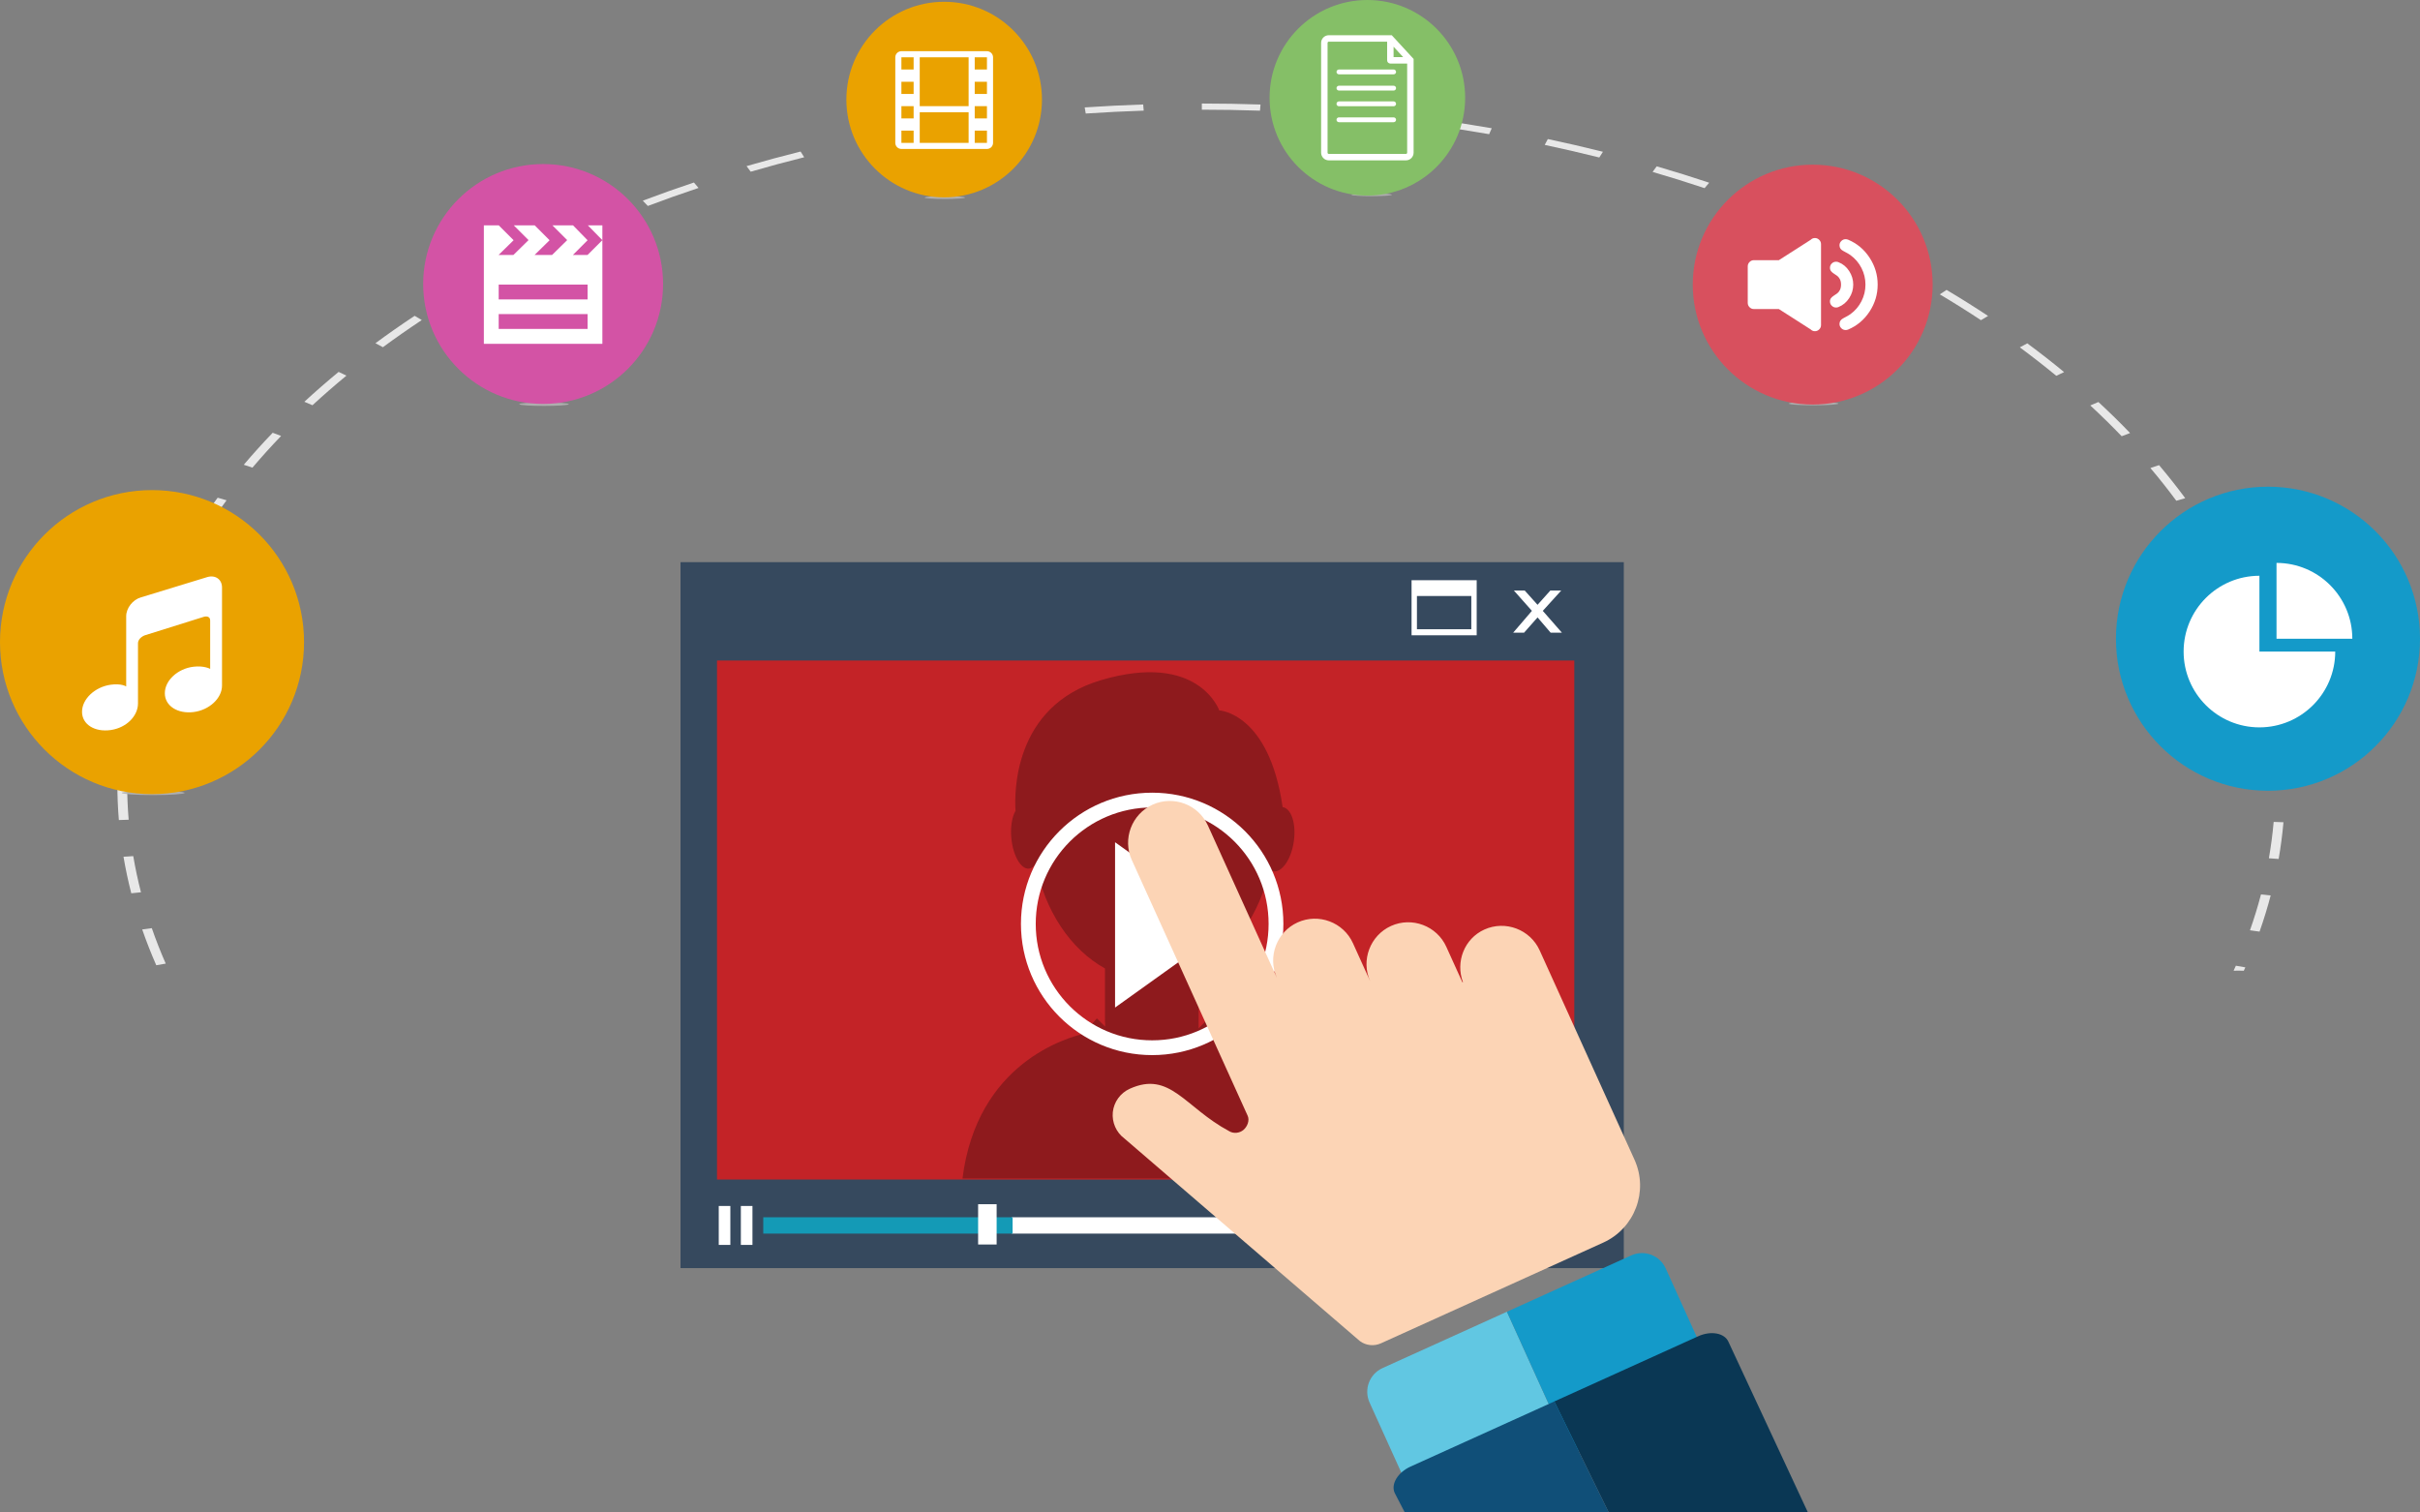 <?xml version="1.0" encoding="UTF-8"?> <!-- Generator: Adobe Illustrator 17.0.0, SVG Export Plug-In . SVG Version: 6.00 Build 0) --> <svg xmlns="http://www.w3.org/2000/svg" xmlns:xlink="http://www.w3.org/1999/xlink" version="1.1" id="Слой_1" x="0px" y="0px" width="500px" height="312.49px" viewBox="0 0 500 312.49" xml:space="preserve"><rect x="0" y="0" width="500" height="312.49" fill="#808080" stroke="none"/> <g> <g opacity="0.84"> <path fill="#FCFCFC" d="M410.756,65.279c-2.764-1.831-5.65-3.642-8.575-5.382l-1.394,0.923c2.9,1.725,5.759,3.52,8.498,5.334 L410.756,65.279z"></path> <path fill="#FCFCFC" d="M331.184,31.358c-3.738-0.937-7.567-1.821-11.381-2.628l-0.647,1.205c3.779,0.8,7.573,1.677,11.277,2.605 L331.184,31.358z"></path> <path fill="#FCFCFC" d="M451.49,102.93c-1.691-2.29-3.508-4.587-5.403-6.827l-1.79,0.596c1.878,2.22,3.679,4.496,5.355,6.766 L451.49,102.93z"></path> <path fill="#FCFCFC" d="M438.366,90.131l1.736-0.657c-2.079-2.164-4.281-4.322-6.547-6.415l-1.676,0.714 C434.123,85.848,436.306,87.986,438.366,90.131z"></path> <path fill="#FCFCFC" d="M426.467,76.876c-2.437-2.01-4.997-4.006-7.607-5.933l-1.544,0.824c2.586,1.91,5.123,3.888,7.539,5.879 L426.467,76.876z"></path> <path fill="#FCFCFC" d="M353.139,37.75c-3.542-1.182-7.189-2.32-10.841-3.384l-0.853,1.154c3.619,1.054,7.233,2.182,10.743,3.353 L353.139,37.75z"></path> <path fill="#FCFCFC" d="M373.878,45.601c-3.324-1.417-6.756-2.797-10.201-4.102l-1.047,1.09c3.414,1.293,6.815,2.66,10.109,4.065 L373.878,45.601z"></path> <path fill="#FCFCFC" d="M393.157,54.814c-3.065-1.636-6.242-3.241-9.442-4.77l-1.228,1.013c3.172,1.516,6.32,3.106,9.358,4.727 L393.157,54.814z"></path> <path fill="#FCFCFC" d="M27.532,176.884l-2.015,0.134c0.426,2.517,0.967,5.055,1.608,7.544l2.001-0.202 C28.491,181.893,27.954,179.377,27.532,176.884z"></path> <path fill="#FCFCFC" d="M470.113,161.974l-0.001,0.299l2.027,0.004l0-0.303c0-2.531-0.108-5.091-0.323-7.608l-2.024,0.068 C470.006,156.929,470.113,159.466,470.113,161.974z"></path> <path fill="#FCFCFC" d="M466.851,192.485c0.868-2.463,1.641-4.978,2.297-7.473l-2-0.208c-0.65,2.474-1.416,4.965-2.276,7.406 L466.851,192.485z"></path> <path fill="#FCFCFC" d="M470.847,146.78c-0.431-2.516-0.976-5.054-1.621-7.543l-2,0.204c0.639,2.467,1.18,4.982,1.607,7.475 L470.847,146.78z"></path> <path fill="#FCFCFC" d="M468.78,177.331l2.015,0.139c0.438-2.508,0.773-5.06,0.996-7.584l-2.024-0.071 C469.546,172.318,469.214,174.847,468.78,177.331z"></path> <path fill="#FCFCFC" d="M466.955,131.76c-0.861-2.469-1.843-4.955-2.916-7.388l-1.953,0.339c1.064,2.412,2.037,4.875,2.89,7.321 L466.955,131.76z"></path> <path fill="#FCFCFC" d="M34.24,199.093c-1.059-2.412-2.027-4.876-2.877-7.324l-1.98,0.271c0.857,2.471,1.834,4.957,2.903,7.391 L34.24,199.093z"></path> <path fill="#FCFCFC" d="M308.212,26.496c-3.877-0.675-7.836-1.292-11.767-1.834l-0.435,1.242c3.896,0.537,7.82,1.149,11.662,1.818 L308.212,26.496z"></path> <path fill="#FCFCFC" d="M460.485,117.093c-1.286-2.397-2.696-4.806-4.19-7.16l-1.882,0.471c1.481,2.332,2.878,4.719,4.152,7.095 L460.485,117.093z"></path> <path fill="#FCFCFC" d="M463.59,200.57c0.106-0.233,0.216-0.467,0.32-0.7l-1.951-0.342c-0.153,0.344-0.314,0.688-0.471,1.032 C462.187,200.537,462.888,200.542,463.59,200.57z"></path> <path fill="#FCFCFC" d="M37.901,117.356l-1.92-0.408c-1.288,2.394-2.488,4.841-3.567,7.275l1.952,0.342 C35.436,122.153,36.625,119.728,37.901,117.356z"></path> <path fill="#FCFCFC" d="M46.81,103.367l-1.838-0.535c-1.691,2.285-3.306,4.632-4.798,6.976l1.882,0.472 C43.535,107.957,45.134,105.632,46.81,103.367z"></path> <path fill="#FCFCFC" d="M58.079,90.071l-1.735-0.657c-2.081,2.163-4.092,4.388-5.977,6.612l1.789,0.598 C54.025,94.42,56.017,92.215,58.079,90.071z"></path> <path fill="#FCFCFC" d="M71.578,77.611l-1.612-0.772c-2.44,2.01-4.823,4.087-7.082,6.172l1.676,0.716 C66.799,81.661,69.16,79.602,71.578,77.611z"></path> <path fill="#FCFCFC" d="M26.583,169.364c-0.203-2.443-0.307-4.93-0.307-7.39v-0.151h-2.027v0.151c0,2.482,0.104,4.991,0.31,7.456 L26.583,169.364z"></path> <path fill="#FCFCFC" d="M31.466,131.884l-1.979-0.273c-0.866,2.469-1.634,4.985-2.283,7.476l2,0.205 C29.847,136.824,30.608,134.331,31.466,131.884z"></path> <path fill="#FCFCFC" d="M87.144,66.128l-1.471-0.876c-2.772,1.835-5.498,3.74-8.103,5.662l1.544,0.825 C81.696,69.834,84.397,67.946,87.144,66.128z"></path> <path fill="#FCFCFC" d="M27.583,146.765l-2.015-0.138c-0.434,2.51-0.765,5.063-0.984,7.586l2.024,0.07 C26.825,151.781,27.153,149.252,27.583,146.765z"></path> <path fill="#FCFCFC" d="M104.591,55.758l-1.312-0.969c-3.066,1.634-6.103,3.345-9.028,5.083l1.393,0.924 C98.543,59.073,101.553,57.378,104.591,55.758z"></path> <path fill="#FCFCFC" d="M284.535,23.23c-3.969-0.406-8.011-0.75-12.014-1.022l-0.218,1.265c3.967,0.269,7.973,0.61,11.905,1.013 L284.535,23.23z"></path> <path fill="#FCFCFC" d="M188.951,27.68l-0.54-1.226c-3.873,0.672-7.775,1.421-11.595,2.227l0.645,1.206 C181.247,29.089,185.113,28.346,188.951,27.68z"></path> <path fill="#FCFCFC" d="M236.303,22.858l-0.107-1.271c-4.029,0.134-8.095,0.338-12.085,0.606l0.216,1.265 C228.28,23.193,232.31,22.991,236.303,22.858z"></path> <path fill="#FCFCFC" d="M260.437,21.595c-4.007-0.135-8.086-0.205-12.122-0.206l-0.001,1.272c4,0.001,8.043,0.07,12.014,0.205 L260.437,21.595z"></path> <path fill="#FCFCFC" d="M212.419,24.462l-0.324-1.256c-3.98,0.405-7.988,0.883-11.912,1.422l0.432,1.242 C204.504,25.337,208.475,24.863,212.419,24.462z"></path> <path fill="#FCFCFC" d="M123.723,46.622l-1.138-1.052c-3.334,1.42-6.649,2.917-9.852,4.447l1.227,1.013 C117.134,49.512,120.419,48.03,123.723,46.622z"></path> <path fill="#FCFCFC" d="M166.158,32.49l-0.749-1.182c-3.746,0.936-7.499,1.949-11.158,3.012l0.851,1.154 C158.727,34.422,162.447,33.417,166.158,32.49z"></path> <path fill="#FCFCFC" d="M144.322,38.833l-0.95-1.124c-3.566,1.188-7.12,2.451-10.565,3.755l1.046,1.09 C137.267,41.261,140.789,40.01,144.322,38.833z"></path> </g> <g> <g> <rect x="140.603" y="116.154" fill="#36495E" width="194.895" height="145.857"></rect> <rect x="148.141" y="136.469" fill="#C32327" width="177.128" height="107.236"></rect> <g> <path fill="#FFFFFF" d="M315.032,122.019l2.644,2.944l2.635-2.944h2.252l-3.807,4.191l3.956,4.517h-2.326l-2.709-3.16 l-2.792,3.16h-2.252l3.88-4.517l-3.722-4.191H315.032z"></path> </g> <path fill="#FFFFFF" d="M291.645,119.881v11.376h13.456v-11.376H291.645z M303.991,130.009h-11.236v-6.867h11.236V130.009z"></path> <rect x="148.502" y="249.17" fill="#FFFFFF" width="2.396" height="8.045"></rect> <rect x="153.07" y="249.17" fill="#FFFFFF" width="2.396" height="8.045"></rect> <g> <g> <rect x="209.023" y="251.505" fill="#FFFFFF" width="113.688" height="3.374"></rect> <g> <rect x="157.699" y="251.505" fill="#149AB6" width="51.518" height="3.374"></rect> </g> </g> </g> <rect x="202.091" y="248.806" fill="#FFFFFF" width="3.825" height="8.325"></rect> </g> <g> <g> <path fill="#8E1A1D" d="M251.938,212.969l-2.272-2.557l-2.017,2.067v-11.978l0.567-0.316l-0.075-0.017 c6.826-3.735,12.081-11.228,14.161-20.432c0.233,0.162,0.487,0.268,0.758,0.307c1.812,0.266,3.715-2.493,4.252-6.16 c0.537-3.668-0.496-6.857-2.306-7.123c-2.813-19.503-13.095-19.981-13.095-19.981s-4.261-12.216-24.43-6.248 c-18.242,5.394-17.893,23.571-17.66,26.995c-0.73,1.244-1.091,3.346-0.864,5.679c0.351,3.622,1.982,6.426,3.642,6.264 c0.534-0.051,1.007-0.404,1.39-0.978c1.863,9.72,7.237,17.686,14.313,21.608l0.004,11.18l0.028-0.016v0.85l-1.705-1.701 l-2.274,2.557l0.203,0.461c-4.368,0.946-22.714,6.306-25.7,30.068h78.387C275.998,237.719,270.275,216.876,251.938,212.969z"></path> </g> </g> <g> <path fill="#FFFFFF" d="M238.051,166.833c3.249,0,6.399,0.636,9.363,1.889c1.425,0.603,2.799,1.349,4.085,2.217 c1.274,0.861,2.473,1.85,3.562,2.939c1.089,1.089,2.078,2.288,2.939,3.562c0.868,1.286,1.615,2.66,2.217,4.085 c1.254,2.964,1.889,6.114,1.889,9.363s-0.636,6.399-1.889,9.363c-0.603,1.425-1.349,2.799-2.217,4.085 c-0.861,1.275-1.85,2.473-2.939,3.563c-1.089,1.089-2.288,2.078-3.562,2.939c-1.286,0.869-2.66,1.615-4.085,2.217 c-2.964,1.254-6.114,1.889-9.363,1.889s-6.399-0.636-9.363-1.889c-1.425-0.603-2.799-1.349-4.085-2.217 c-1.275-0.861-2.473-1.85-3.562-2.939c-1.089-1.089-2.078-2.288-2.939-3.563c-0.869-1.286-1.615-2.66-2.217-4.085 c-1.254-2.964-1.889-6.114-1.889-9.363s0.636-6.399,1.889-9.363c0.603-1.425,1.349-2.799,2.217-4.085 c0.861-1.274,1.85-2.473,2.939-3.562c1.089-1.089,2.288-2.078,3.562-2.939c1.286-0.869,2.66-1.615,4.085-2.217 C231.652,167.469,234.802,166.833,238.051,166.833 M238.051,163.779c-14.973,0-27.111,12.137-27.111,27.11 c0,14.973,12.138,27.111,27.111,27.111c14.973,0,27.111-12.138,27.111-27.111C265.162,175.916,253.024,163.779,238.051,163.779 L238.051,163.779z"></path> <polygon fill="#FFFFFF" points="230.384,174.017 230.384,208.174 254.242,191.096 "></polygon> </g> <g> <g> <path fill="#FCD4B5" d="M306.686,192.057c-4.146,1.878-5.99,6.674-4.423,10.869c-0.049,0.013-0.087,0.012-0.121,0.018 l-3.319-7.326c-1.958-4.323-7.095-6.261-11.425-4.3c-4.316,1.955-6.259,7.102-4.3,11.424l-3.562-7.863 c-1.959-4.323-7.095-6.262-11.426-4.3c-4.314,1.954-6.259,7.101-4.3,11.424l-14.248-31.45 c-1.958-4.323-7.094-6.263-11.425-4.301c-4.315,1.955-6.258,7.102-4.3,11.424l2.275,5.022l19.097,42.154l2.574,5.682 c0.435,0.959-0.054,2.209-0.851,2.903c-0.796,0.694-2.062,0.841-2.962,0.282c-9.207-4.921-12.216-12.544-20.555-8.766 c-1.935,0.877-3.269,2.712-3.497,4.823c-0.21,2.108,0.693,4.184,2.394,5.449l48.651,41.859c1.255,0.931,2.927,1.108,4.355,0.461 c6.88-3.117,31.144-14.109,45.932-20.808c6.511-2.95,9.404-10.618,6.45-17.137c-9.545-21.069-19.591-43.244-19.591-43.244 C316.152,192.034,311.017,190.095,306.686,192.057z"></path> <g> <path fill="#61C7E2" d="M311.341,271.025l-25.694,11.64c-2.705,1.226-3.904,4.412-2.679,7.118l8.855,19.547 c1.226,2.705,4.412,3.905,7.117,2.679l25.694-11.64l-3.023-6.672L311.341,271.025z"></path> <path fill="#149AC9" d="M337.035,259.385l-25.693,11.64l10.271,22.672l3.023,6.672l25.693-11.64 c2.705-1.226,3.905-4.412,2.679-7.117l-8.855-19.547C342.926,259.359,339.741,258.159,337.035,259.385z"></path> </g> </g> <g> <path fill="#0A3754" d="M373.535,312.49l-16.427-35.272c-0.821-1.812-3.615-2.317-6.241-1.127l-29.721,13.464l11.234,22.935 H373.535z"></path> <path fill="#104F78" d="M321.147,289.555l-29.721,13.465c-2.626,1.19-4.09,3.623-3.269,5.435l2.09,4.035h42.134L321.147,289.555 z"></path> </g> </g> </g> <g> <g opacity="0.9"> <path fill-rule="evenodd" clip-rule="evenodd" fill="#B3B3B3" d="M31.645,164.271c-3.586,0-6.495-0.2-6.495-0.446 c0-0.248,2.909-0.448,6.495-0.448c3.585,0,6.493,0.2,6.493,0.448C38.138,164.071,35.23,164.271,31.645,164.271L31.645,164.271z"></path> </g> <circle fill-rule="evenodd" clip-rule="evenodd" fill="#EAA200" cx="31.41" cy="132.672" r="31.41"></circle> <path fill="#FFFFFF" d="M42.852,119.225l-13.761,4.209c-1.667,0.476-3.019,2.216-3.019,3.883v14.315c0,0,0,0.196,0,0.2 c0,0-0.997-0.673-3.218-0.358c-3.261,0.463-5.906,2.966-5.906,5.593c0,2.626,2.645,4.234,5.906,3.772 c3.264-0.462,5.656-2.89,5.656-5.515c0,0,0-11.231,0-12.395c0-1.163,1.398-1.662,1.398-1.662l12.169-3.815 c0,0,1.346-0.451,1.346,0.794c0,1.247,0,9.947,0,9.947s0,0.002,0,0.009c0,0-1.239-0.714-3.46-0.445 c-3.261,0.395-5.907,2.848-5.907,5.471c0,2.628,2.646,4.29,5.907,3.895c3.264-0.397,5.908-2.846,5.908-5.473v-20.268 C45.872,119.716,44.519,118.75,42.852,119.225z"></path> </g> <g> <g opacity="0.9"> <path fill-rule="evenodd" clip-rule="evenodd" fill="#B3B3B3" d="M374.711,83.736c-2.829,0-5.124-0.158-5.124-0.352 c0-0.196,2.295-0.353,5.124-0.353c2.828,0,5.123,0.158,5.123,0.353C379.834,83.578,377.54,83.736,374.711,83.736L374.711,83.736z "></path> </g> <circle fill-rule="evenodd" clip-rule="evenodd" fill="#D8505E" cx="374.525" cy="58.805" r="24.781"></circle> <g> <path fill="#FFFFFF" d="M374.983,49.18c-0.342,0-0.638,0.125-0.887,0.375l-6.566,4.202h-5.165c-0.342,0-0.638,0.125-0.887,0.375 c-0.25,0.25-0.375,0.546-0.375,0.887v7.571c0,0.342,0.125,0.638,0.375,0.888c0.249,0.25,0.545,0.374,0.887,0.374h5.165 l6.566,4.203c0.25,0.251,0.545,0.375,0.888,0.375c0.341,0,0.637-0.125,0.887-0.375c0.249-0.249,0.374-0.544,0.374-0.887V50.443 c0-0.342-0.125-0.637-0.374-0.888C375.621,49.306,375.325,49.18,374.983,49.18z"></path> <path fill="#FFFFFF" d="M382.063,61.595c0.559-0.861,0.838-1.791,0.838-2.791c0-0.999-0.279-1.932-0.838-2.8 c-0.558-0.867-1.298-1.479-2.218-1.833c-0.132-0.066-0.296-0.098-0.494-0.098c-0.341,0-0.637,0.121-0.887,0.365 c-0.25,0.244-0.374,0.542-0.374,0.897c0,0.276,0.079,0.51,0.236,0.7c0.158,0.191,0.349,0.356,0.572,0.493 c0.223,0.138,0.447,0.289,0.671,0.454c0.223,0.164,0.414,0.398,0.572,0.7c0.158,0.302,0.237,0.677,0.237,1.123 c0,0.448-0.079,0.822-0.237,1.123c-0.157,0.303-0.349,0.536-0.572,0.7c-0.224,0.165-0.447,0.316-0.671,0.454 c-0.223,0.139-0.414,0.303-0.572,0.493c-0.157,0.19-0.236,0.423-0.236,0.7c0,0.355,0.124,0.654,0.374,0.897 c0.25,0.244,0.545,0.366,0.887,0.366c0.198,0,0.362-0.033,0.494-0.099C380.765,63.071,381.504,62.456,382.063,61.595z"></path> <path fill="#FFFFFF" d="M381.836,49.518c-0.171-0.066-0.342-0.098-0.512-0.098c-0.342,0-0.638,0.124-0.888,0.375 c-0.25,0.249-0.374,0.545-0.374,0.888c0,0.512,0.257,0.901,0.769,1.163c0.737,0.381,1.235,0.67,1.499,0.867 c0.972,0.71,1.732,1.601,2.277,2.672c0.545,1.072,0.818,2.212,0.818,3.42c0,1.209-0.273,2.35-0.818,3.421 c-0.545,1.072-1.305,1.963-2.277,2.672c-0.263,0.197-0.762,0.486-1.499,0.868c-0.512,0.264-0.769,0.652-0.769,1.163 c0,0.342,0.125,0.639,0.374,0.887c0.25,0.251,0.552,0.375,0.907,0.375c0.157,0,0.322-0.033,0.493-0.099 c1.841-0.775,3.319-2.014,4.436-3.718c1.117-1.702,1.676-3.558,1.676-5.57c0-2.011-0.559-3.867-1.676-5.57 C385.155,51.532,383.677,50.294,381.836,49.518z"></path> </g> </g> <g> <g opacity="0.9"> <path fill-rule="evenodd" clip-rule="evenodd" fill="#B3B3B3" d="M283.41,40.532c-2.307,0-4.178-0.129-4.178-0.287 c0-0.16,1.871-0.288,4.178-0.288c2.306,0,4.177,0.129,4.177,0.288C287.587,40.403,285.717,40.532,283.41,40.532L283.41,40.532z"></path> </g> <circle fill-rule="evenodd" clip-rule="evenodd" fill="#85BF67" cx="282.513" cy="20.205" r="20.205"></circle> <path fill="#FFFFFF" d="M287.555,7.278h-13.012c-0.874,0-1.585,0.712-1.585,1.586v22.683c0,0.874,0.711,1.585,1.585,1.585h15.939 c0.874,0,1.585-0.712,1.585-1.585V12.18L287.555,7.278z M287.93,9.65l1.977,2.15h-1.977V9.65z M290.736,31.546 c0,0.14-0.115,0.254-0.254,0.254h-15.938c-0.14,0-0.254-0.115-0.254-0.254V8.864c0-0.14,0.114-0.254,0.254-0.254h12.054v3.855 c0,0.368,0.299,0.665,0.666,0.665h3.472V31.546z M276.638,14.359h11.306c0.275,0,0.499,0.224,0.499,0.499 c0,0.276-0.223,0.499-0.499,0.499h-11.306c-0.276,0-0.499-0.223-0.499-0.499C276.139,14.582,276.363,14.359,276.638,14.359z M288.443,18.21c0,0.275-0.223,0.498-0.499,0.498h-11.306c-0.276,0-0.499-0.223-0.499-0.498c0-0.276,0.223-0.499,0.499-0.499 h11.306C288.219,17.711,288.443,17.934,288.443,18.21z M288.443,21.452c0,0.276-0.223,0.499-0.499,0.499h-11.306 c-0.276,0-0.499-0.223-0.499-0.499c0-0.276,0.223-0.499,0.499-0.499h11.306C288.219,20.953,288.443,21.176,288.443,21.452z M288.443,24.749c0,0.275-0.223,0.498-0.499,0.498h-11.306c-0.276,0-0.499-0.223-0.499-0.498c0-0.276,0.223-0.499,0.499-0.499 h11.306C288.219,24.251,288.443,24.474,288.443,24.749z"></path> </g> <g> <g opacity="0.9"> <path fill-rule="evenodd" clip-rule="evenodd" fill="#B3B3B3" d="M112.403,83.866c-2.83,0-5.124-0.158-5.124-0.352 c0-0.196,2.295-0.353,5.124-0.353c2.828,0,5.123,0.157,5.123,0.353C117.526,83.708,115.231,83.866,112.403,83.866L112.403,83.866 z"></path> </g> <circle fill-rule="evenodd" clip-rule="evenodd" fill="#D353A5" cx="112.217" cy="58.676" r="24.781"></circle> <g id="movie"> <path fill="#FFFFFF" d="M121.382,52.684h-3.022l3.04-3.048l-3.004-3.074h-4.259l3.051,3.048l-3.127,3.073h-3.614l3.105-3.048 l-3.07-3.074h-4.328l3.049,3.048l-3.126,3.073h-3.067l3.108-3.048l-3.073-3.074h-3.073v24.486h24.486V46.562h-3.001l3.001,3.061 L121.382,52.684z M121.4,67.955h-18.365v-3.061H121.4V67.955z M121.4,61.866h-18.365v-3.061H121.4V61.866z"></path> </g> </g> <g> <g opacity="0.9"> <path fill-rule="evenodd" clip-rule="evenodd" fill="#B3B3B3" d="M195.228,41.11c-2.307,0-4.178-0.129-4.178-0.287 c0-0.159,1.871-0.288,4.178-0.288c2.306,0,4.177,0.128,4.177,0.288C199.405,40.981,197.534,41.11,195.228,41.11L195.228,41.11z"></path> </g> <circle fill-rule="evenodd" clip-rule="evenodd" fill="#EAA200" cx="195.077" cy="20.572" r="20.205"></circle> <path fill="#FFFFFF" d="M203.915,10.578H186.24c-0.698,0-1.262,0.566-1.262,1.262v17.675c0,0.696,0.565,1.262,1.262,1.262h17.675 c0.698,0,1.262-0.566,1.262-1.262V11.84C205.177,11.144,204.612,10.578,203.915,10.578z M188.765,29.515h-2.525V26.99h2.525 V29.515z M188.765,24.465h-2.525V21.94h2.525V24.465z M188.765,19.415h-2.525V16.89h2.525V19.415z M188.765,14.365h-2.525V11.84 h2.525V14.365z M200.127,29.515h-10.1v-6.313h10.1V29.515z M200.127,21.94h-10.1v-10.1h10.1V21.94z M203.915,29.515h-2.525V26.99 h2.525V29.515z M203.915,24.465h-2.525V21.94h2.525V24.465z M203.915,19.415h-2.525V16.89h2.525V19.415z M203.915,14.365h-2.525 V11.84h2.525V14.365z"></path> </g> <g> <circle fill-rule="evenodd" clip-rule="evenodd" fill="#149AC9" cx="468.59" cy="131.968" r="31.41"></circle> <g> <path fill="#FFFFFF" d="M466.822,134.622h15.664c0,8.648-7.015,15.662-15.664,15.662c-8.648,0-15.661-7.014-15.661-15.662 c0-8.648,7.013-15.661,15.661-15.661V134.622z"></path> <path fill="#FFFFFF" d="M470.355,131.968h15.663c-0.002-8.648-7.015-15.663-15.663-15.663V131.968z"></path> </g> </g> </g> </svg> 